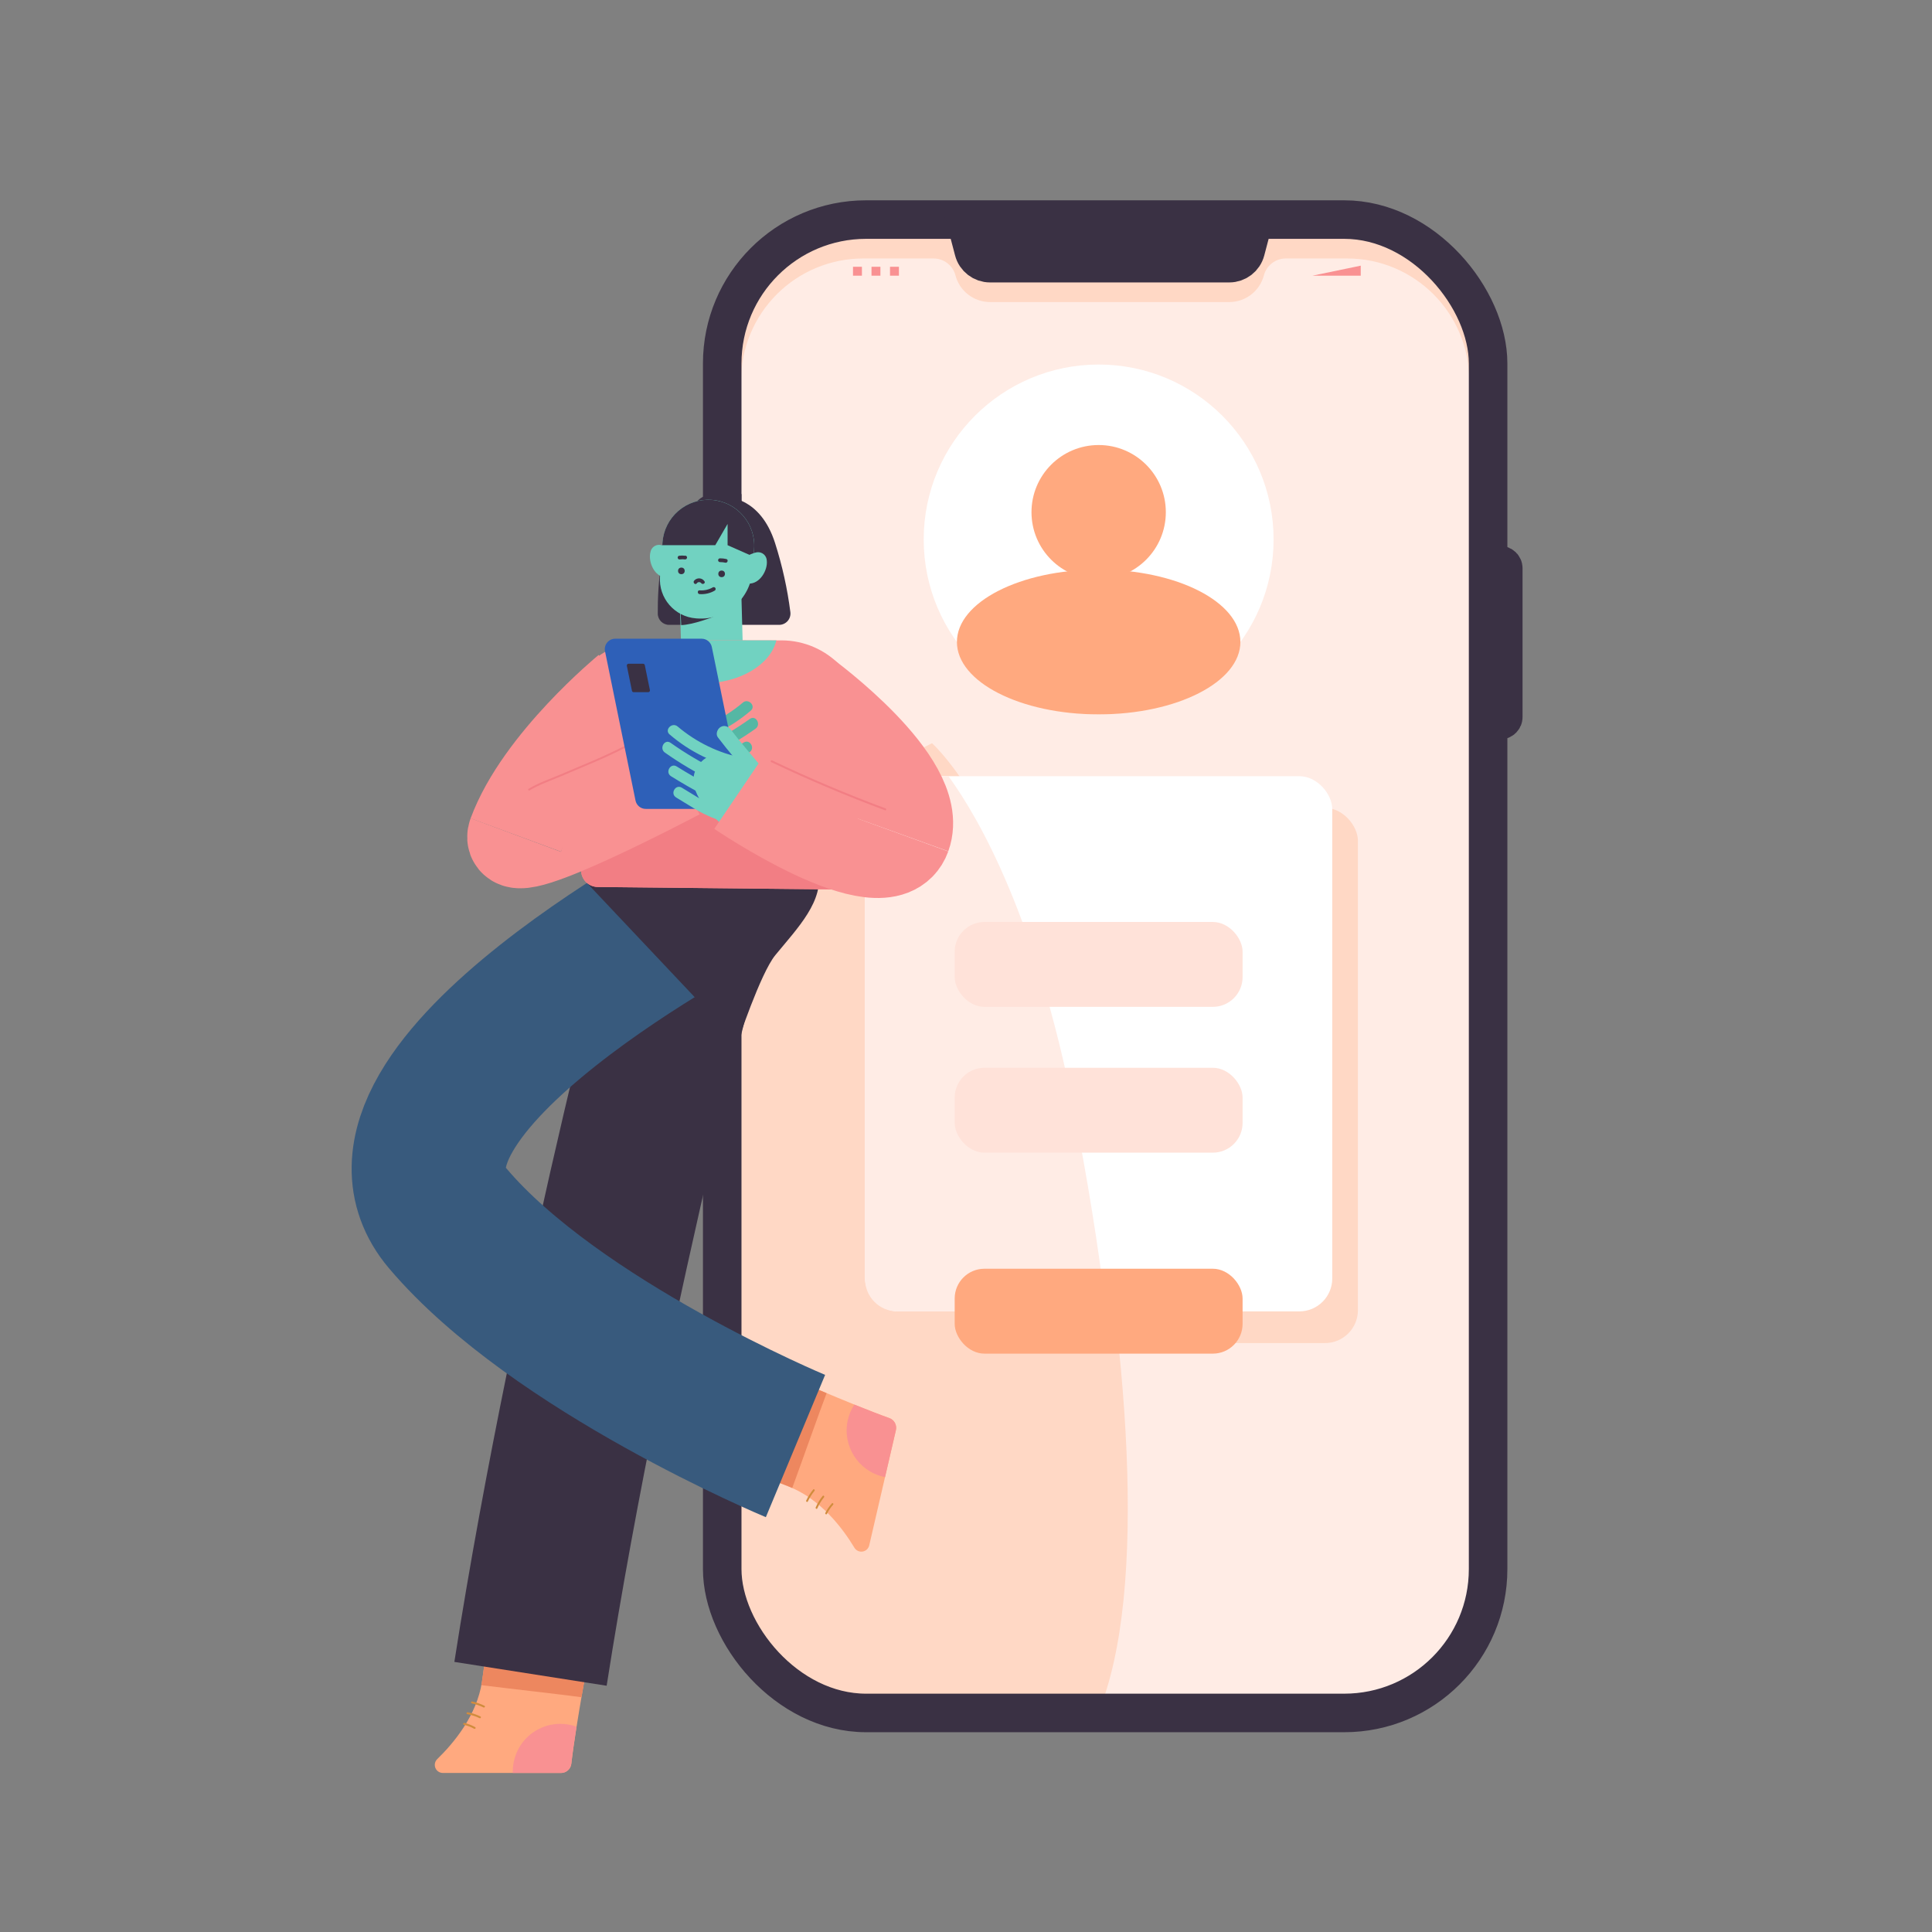 <svg width="188" height="188" viewBox="0 0 188 188" fill="none" xmlns="http://www.w3.org/2000/svg">
<rect x="0" y="0" width="188" height="188" fill="#808080" stroke="none"/>
<rect x="70.278" y="21.367" width="74.527" height="145.317" rx="13.999" fill="#FFECE5"/>
<path d="M90.692 72.323L70.278 82.626V152.965C70.278 160.542 76.42 166.684 83.997 166.684H106.862C111.8 154.755 109.802 130.511 105.301 107.675C99.915 80.377 90.692 72.323 90.692 72.323V72.323Z" fill="#FFD8C5"/>
<path d="M135.987 22.271C134.407 21.744 132.752 21.475 131.086 21.476H83.997C82.331 21.475 80.676 21.744 79.096 22.271C73.785 24.302 70.276 29.399 70.276 35.086V152.965C70.276 158.938 74.14 164.225 79.831 166.039C75.193 164.298 72.119 159.865 72.114 154.911V37.034C72.114 33.883 73.365 30.86 75.594 28.632C77.822 26.404 80.844 25.152 83.995 25.152H90.84C91.843 25.151 92.72 25.827 92.975 26.797C93.377 28.326 94.759 29.391 96.339 29.392H119.622C121.203 29.391 122.584 28.326 122.987 26.797C123.242 25.827 124.119 25.151 125.122 25.152H131.086C137.648 25.152 142.968 30.472 142.968 37.034V154.911C142.962 159.865 139.888 164.298 135.25 166.039C140.941 164.225 144.805 158.938 144.805 152.965V35.088C144.806 29.401 141.298 24.303 135.987 22.271V22.271Z" fill="#FFD8C5"/>
<rect x="70.278" y="21.367" width="74.527" height="145.317" rx="13.999" stroke="#3A3144" stroke-width="3.75"/>
<path d="M70.698 48.382C70.698 48.382 73.982 48.309 75.425 52.858C76.123 55.047 76.621 57.294 76.911 59.572C76.948 59.884 76.85 60.197 76.642 60.432C76.434 60.667 76.135 60.802 75.822 60.804H65.109C64.506 60.804 64.015 60.32 64.006 59.718C63.986 57.145 64.245 50.793 67.194 49.06" fill="#3A3144"/>
<path d="M119.622 25.608H96.339C95.593 25.608 94.94 25.105 94.751 24.383L93.987 21.477H121.974L121.21 24.383C121.021 25.105 120.368 25.608 119.622 25.608Z" fill="#3A3144" stroke="#3A3144" stroke-width="3.75"/>
<path d="M69.425 49.953H70.278V65.021H69.425C69.264 65.021 69.133 64.89 69.133 64.728V50.245C69.133 50.084 69.264 49.953 69.425 49.953V49.953Z" fill="#3A3144" stroke="#3A3144" stroke-width="3.75"/>
<path d="M69.425 70.068H70.278V85.136H69.425C69.264 85.136 69.133 85.005 69.133 84.844V70.361C69.133 70.199 69.264 70.068 69.425 70.068Z" fill="#3A3144" stroke="#3A3144" stroke-width="3.75"/>
<path d="M145.99 70.068H145.138V55.001H145.99C146.152 55.001 146.282 55.132 146.282 55.293V69.776C146.282 69.938 146.152 70.068 145.99 70.068V70.068Z" fill="#3A3144" stroke="#3A3144" stroke-width="3.75"/>
<path d="M83.004 25.959H83.872V26.826H83.004V25.959Z" fill="#F99192"/>
<path d="M84.805 25.959H85.672V26.826H84.805V25.959Z" fill="#F99192"/>
<path d="M86.606 25.959H87.473V26.826H86.606V25.959Z" fill="#F99192"/>
<path d="M127.702 26.828H132.411V25.851L127.702 26.828Z" fill="#F99192"/>
<rect x="86.674" y="78.615" width="45.463" height="52.078" rx="3.204" fill="#FFD8C5"/>
<rect x="84.177" y="75.531" width="45.463" height="52.078" rx="3.204" fill="white"/>
<path d="M84.177 78.671V124.469C84.177 126.203 85.582 127.609 87.315 127.61H107.643C106.87 121.178 105.789 114.551 104.503 108.035C100.841 89.476 95.404 79.818 92.297 75.531H87.315C85.582 75.532 84.177 76.938 84.177 78.671H84.177Z" fill="#FFECE5"/>
<path d="M57.5 160.038C57.5 160.038 56.03 167.799 55.598 171.627C55.54 172.138 55.108 172.525 54.593 172.525H43.101C42.78 172.528 42.489 172.334 42.368 172.036C42.246 171.738 42.319 171.396 42.55 171.173C44.13 169.641 46.409 166.925 46.901 163.639C47.673 158.494 47.93 153.228 47.93 153.228" fill="#FFA97F"/>
<path d="M46.897 163.638C47.298 160.968 47.561 158.263 47.719 156.288L54.517 157.923L57.502 160.045C57.502 160.045 57.057 162.401 56.583 165.155C54.595 164.88 49.841 164.354 46.835 163.981C46.857 163.862 46.881 163.759 46.897 163.638V163.638Z" fill="#ED875F"/>
<path d="M47.144 165.984C46.764 165.799 46.364 165.659 45.951 165.567C45.835 165.543 45.786 165.719 45.902 165.751C46.299 165.837 46.685 165.971 47.052 166.148C47.157 166.199 47.25 166.041 47.144 165.99V165.984Z" fill="#D18C3D"/>
<path d="M46.752 167.026C46.359 166.835 45.942 166.697 45.512 166.616C45.396 166.596 45.347 166.772 45.462 166.8C45.877 166.876 46.28 167.007 46.66 167.189C46.765 167.241 46.859 167.083 46.752 167.031V167.026Z" fill="#D18C3D"/>
<path d="M46.236 168.06C45.907 167.877 45.555 167.741 45.189 167.654C45.073 167.629 45.025 167.805 45.139 167.838C45.49 167.918 45.828 168.048 46.142 168.224C46.247 168.281 46.339 168.123 46.236 168.066V168.06Z" fill="#D18C3D"/>
<path d="M54.525 167.744C53.299 167.743 52.122 168.23 51.255 169.097C50.387 169.963 49.9 171.139 49.9 172.366V172.526H54.586C55.1 172.525 55.533 172.138 55.591 171.627C55.705 170.626 55.888 169.354 56.1 168.022C55.595 167.838 55.062 167.744 54.525 167.744V167.744Z" fill="#F99192"/>
<path d="M75.673 133.517C75.673 133.517 82.902 136.7 86.531 137.988C87.017 138.158 87.296 138.668 87.179 139.169L84.583 150.378C84.511 150.691 84.257 150.929 83.94 150.979C83.623 151.03 83.308 150.883 83.142 150.608C82.005 148.722 79.873 145.889 76.783 144.667C71.95 142.745 66.873 141.304 66.873 141.304" fill="#FFA97F"/>
<path d="M76.782 144.658C74.272 143.664 71.696 142.799 69.8 142.196L72.924 135.948L75.667 133.521C75.667 133.521 77.859 134.486 80.436 135.568C79.719 137.442 78.133 141.953 77.091 144.798C76.992 144.748 76.889 144.7 76.782 144.658Z" fill="#ED875F"/>
<path d="M79.126 144.945C78.859 145.272 78.632 145.631 78.451 146.012C78.402 146.119 78.56 146.213 78.609 146.104C78.784 145.737 79.001 145.391 79.256 145.075C79.329 144.983 79.201 144.853 79.126 144.945V144.945Z" fill="#D18C3D"/>
<path d="M80.053 145.567C79.778 145.908 79.549 146.284 79.374 146.685C79.328 146.791 79.486 146.885 79.533 146.777C79.701 146.39 79.92 146.027 80.184 145.698C80.257 145.606 80.127 145.476 80.053 145.567V145.567Z" fill="#D18C3D"/>
<path d="M80.943 146.302C80.69 146.577 80.478 146.887 80.312 147.221C80.261 147.326 80.419 147.42 80.47 147.313C80.628 146.989 80.831 146.689 81.073 146.422C81.152 146.336 81.023 146.205 80.943 146.293V146.302Z" fill="#D18C3D"/>
<path d="M82.506 138.155C81.93 140.642 83.478 143.125 85.965 143.702L86.123 143.734L87.179 139.169C87.296 138.668 87.017 138.158 86.531 137.988C85.581 137.65 84.384 137.183 83.135 136.678C82.84 137.129 82.628 137.63 82.506 138.155V138.155Z" fill="#F99192"/>
<path d="M61.226 67.356C61.226 67.356 52.746 74.329 50.192 81.255" stroke="#F99192" stroke-width="9.375"/>
<path d="M78.311 67.942C78.311 67.942 89.662 76.268 87.867 81.246" stroke="#F99192" stroke-width="9.375"/>
<path d="M68.334 85.204C68.334 85.204 57.492 125.384 51.623 162.877" stroke="#3A3144" stroke-width="15" stroke-linejoin="round"/>
<circle cx="69.278" cy="83.89" r="10.362" fill="#385A7D"/>
<path d="M70.965 86.442C70.965 86.442 33.03 106.109 43.566 118.556C54.102 131.004 77.407 140.711 77.407 140.711" stroke="#385A7D" stroke-width="15"/>
<path d="M57.114 85.919L71.766 101.449C71.766 101.449 73.99 94.724 75.441 92.949C77.646 90.261 80.219 87.666 79.616 84.656" fill="#3A3144"/>
<path d="M63.297 53.715C63.053 54.619 63.635 56.103 64.767 56.192L65.262 53.647C65.296 53.476 64.506 53.077 64.367 53.051C64.136 52.984 63.888 53.018 63.684 53.144C63.48 53.271 63.339 53.478 63.297 53.715Z" fill="#71D2C1"/>
<path d="M69.129 57.423L69.271 62.619" stroke="#71D2C1" stroke-width="6"/>
<path d="M69.388 60.036C69.388 60.036 67.424 60.798 66.285 60.828L66.188 58.588L66.515 58.611" fill="#3A3144"/>
<path d="M67.829 60.18L67.732 60.173C65.639 60.018 64.068 58.196 64.224 56.103L64.471 52.771C64.558 51.589 65.111 50.49 66.009 49.715C66.907 48.941 68.075 48.556 69.258 48.643C71.719 48.826 73.566 50.969 73.384 53.43L73.228 55.525C73.023 58.302 70.605 60.386 67.827 60.18L67.829 60.18Z" fill="#71D2C1"/>
<path d="M69.254 48.647C68.072 48.559 66.904 48.945 66.006 49.719C65.109 50.493 64.555 51.592 64.468 52.774L64.448 53.051H69.602L70.8 50.984V53.051L73.912 54.428L73.352 53.819L73.381 53.426C73.559 50.967 71.713 48.829 69.254 48.647V48.647Z" fill="#3A3144"/>
<path d="M74.616 54.552C74.723 55.484 73.927 56.871 72.801 56.787L72.687 54.196C72.687 54.023 73.519 53.744 73.661 53.74C73.897 53.71 74.136 53.781 74.318 53.935C74.499 54.09 74.608 54.314 74.616 54.552Z" fill="#71D2C1"/>
<path d="M83.96 70.653L83.207 84.998C83.16 85.875 82.431 86.561 81.553 86.552L58.169 86.312C57.35 86.304 56.663 85.693 56.559 84.88L54.861 71.619C54.559 69.257 55.289 66.88 56.864 65.094C58.439 63.309 60.707 62.288 63.088 62.292L76.061 62.314C78.231 62.318 80.306 63.213 81.799 64.789C83.292 66.365 84.073 68.484 83.96 70.653V70.653Z" fill="#F99192"/>
<path d="M75.548 62.314L63.086 62.292C62.478 62.29 61.872 62.355 61.278 62.485C61.954 64.773 64.881 66.493 68.391 66.493C71.987 66.493 74.971 64.684 75.548 62.314Z" fill="#71D2C1"/>
<path d="M81.986 86.497C81.279 84.702 79.66 82.56 76.213 80.443C69.977 76.617 60.62 79.689 56.129 81.571L56.552 84.879C56.656 85.691 57.343 86.302 58.161 86.31L81.555 86.551C81.7 86.551 81.845 86.533 81.986 86.497V86.497Z" fill="#F27E84"/>
<path d="M62.794 73.662L66.485 79.065C66.485 79.065 72.549 75.055 70.221 72.06C67.893 69.065 62.794 73.662 62.794 73.662H62.794Z" fill="#55B7A4"/>
<path d="M72.284 68.371C70.471 69.907 68.297 70.959 65.967 71.426C65.272 71.568 65.567 72.63 66.259 72.49C68.772 71.97 71.111 70.82 73.058 69.15C73.598 68.688 72.815 67.913 72.279 68.371H72.284Z" fill="#55B7A4"/>
<path d="M72.972 69.956C71.524 70.98 69.995 71.886 68.402 72.665C67.764 72.975 68.323 73.925 68.953 73.616C70.546 72.838 72.074 71.933 73.521 70.908C74.096 70.502 73.547 69.544 72.97 69.956H72.972Z" fill="#55B7A4"/>
<path d="M72.373 72.251C71.33 72.903 70.264 73.516 69.175 74.089C68.547 74.42 69.104 75.375 69.727 75.043C70.817 74.469 71.883 73.857 72.924 73.205C73.525 72.828 72.972 71.875 72.373 72.253V72.251Z" fill="#55B7A4"/>
<path d="M71.886 74.322C71.32 74.664 70.756 75.006 70.193 75.353C69.162 75.955 68.068 76.444 66.932 76.812C66.268 77.047 66.553 78.113 67.226 77.876C68.411 77.455 69.589 77.019 70.664 76.358C71.255 75.99 71.848 75.629 72.442 75.274C73.049 74.906 72.494 73.953 71.891 74.322H71.886Z" fill="#55B7A4"/>
<path d="M67.105 68.685C66.173 69.912 65.148 71.073 64.165 72.264C63.566 72.986 64.6 74.032 65.204 73.302C66.269 72.016 67.367 70.756 68.376 69.427C68.617 69.109 68.426 68.604 68.112 68.42C67.735 68.2 67.347 68.367 67.106 68.685H67.105Z" fill="#0DBF9D"/>
<path d="M68.549 56.561C68.439 56.394 68.257 56.29 68.058 56.28C67.858 56.27 67.666 56.355 67.54 56.509C67.395 56.693 67.652 56.954 67.799 56.768C67.845 56.695 67.924 56.649 68.01 56.644C68.097 56.64 68.18 56.678 68.233 56.746C68.371 56.93 68.689 56.746 68.549 56.563V56.561Z" fill="#3A3144"/>
<path d="M69.378 57.147C68.985 57.377 68.532 57.481 68.079 57.445C67.843 57.428 67.843 57.796 68.079 57.812C68.597 57.849 69.115 57.727 69.563 57.463C69.639 57.408 69.661 57.303 69.614 57.222C69.567 57.141 69.465 57.108 69.379 57.147H69.378Z" fill="#3A3144"/>
<circle cx="70.221" cy="55.842" r="0.323" fill="#3A3144"/>
<circle cx="66.303" cy="55.552" r="0.323" fill="#3A3144"/>
<path d="M70.675 54.398C70.474 54.352 70.268 54.329 70.061 54.33C69.96 54.33 69.877 54.412 69.877 54.514C69.877 54.615 69.96 54.698 70.061 54.698C70.235 54.696 70.408 54.714 70.578 54.753C70.807 54.806 70.906 54.451 70.675 54.398V54.398Z" fill="#3A3144"/>
<path d="M66.673 54.08C66.475 54.053 66.275 54.053 66.077 54.08C66.03 54.093 65.99 54.124 65.966 54.167C65.942 54.209 65.936 54.259 65.949 54.306C65.962 54.353 65.993 54.393 66.035 54.417C66.078 54.442 66.128 54.448 66.175 54.435C66.34 54.413 66.507 54.413 66.673 54.435C66.774 54.435 66.856 54.353 66.856 54.251C66.856 54.15 66.774 54.067 66.673 54.067V54.08Z" fill="#3A3144"/>
<path d="M58.634 80.305V80.241C58.643 80.123 58.459 80.123 58.45 80.241V80.305C58.45 80.424 58.634 80.423 58.634 80.305Z" fill="#F99192"/>
<path d="M55.412 79.311C55.463 79.311 55.504 79.27 55.504 79.219C55.504 79.168 55.463 79.127 55.412 79.127C55.362 79.127 55.321 79.168 55.321 79.219C55.321 79.27 55.362 79.311 55.412 79.311Z" fill="#F99192"/>
<path d="M55.964 80.535C56.014 80.535 56.056 80.494 56.056 80.443C56.056 80.392 56.014 80.351 55.964 80.351C55.913 80.351 55.872 80.392 55.872 80.443C55.872 80.494 55.913 80.535 55.964 80.535Z" fill="#F99192"/>
<path d="M59.28 79.27C59.331 79.27 59.372 79.229 59.372 79.178C59.372 79.128 59.331 79.087 59.28 79.087C59.23 79.087 59.188 79.128 59.188 79.178C59.188 79.229 59.23 79.27 59.28 79.27Z" fill="#F99192"/>
<path d="M50.192 81.255C49.207 83.906 65.886 75.099 65.886 75.099" stroke="#F99192" stroke-width="9.375"/>
<path d="M51.526 76.915C52.474 76.347 53.547 75.978 54.569 75.548C55.646 75.092 56.723 74.642 57.796 74.181C59.868 73.293 61.882 72.273 63.825 71.129C63.869 71.103 63.884 71.047 63.858 71.003C63.833 70.959 63.777 70.943 63.733 70.969C61.79 72.114 59.775 73.135 57.702 74.023C56.656 74.471 55.609 74.91 54.562 75.353C53.514 75.796 52.406 76.173 51.438 76.757C51.395 76.783 51.382 76.839 51.407 76.882C51.433 76.925 51.488 76.94 51.532 76.915H51.526Z" fill="#F27E84"/>
<path d="M71.246 78.712H62.834C62.353 78.712 61.939 78.374 61.842 77.903L58.873 63.369C58.811 63.071 58.887 62.761 59.08 62.525C59.272 62.289 59.56 62.152 59.865 62.152H68.275C68.757 62.151 69.172 62.491 69.267 62.963L72.239 77.497C72.299 77.795 72.223 78.105 72.031 78.34C71.838 78.575 71.55 78.712 71.246 78.712V78.712Z" fill="#2E60B8"/>
<path d="M63.071 67.356H61.66C61.58 67.357 61.511 67.301 61.495 67.222L60.997 64.791C60.987 64.741 61 64.689 61.032 64.65C61.065 64.61 61.113 64.587 61.164 64.587H62.579C62.659 64.587 62.729 64.644 62.744 64.723L63.242 67.154C63.252 67.205 63.239 67.257 63.205 67.296C63.172 67.336 63.123 67.358 63.071 67.356V67.356Z" fill="#3A3144"/>
<path d="M75.441 75.987L71.75 81.389C71.75 81.389 65.686 77.38 68.012 74.385C70.338 71.389 75.441 75.987 75.441 75.987V75.987Z" fill="#71D2C1"/>
<path d="M65.166 71.474C67.113 73.145 69.452 74.294 71.965 74.815C72.657 74.954 72.955 73.896 72.259 73.751C69.928 73.283 67.754 72.232 65.941 70.695C65.405 70.237 64.62 71.013 65.162 71.474H65.166Z" fill="#71D2C1"/>
<path d="M64.701 73.233C66.149 74.257 67.677 75.163 69.271 75.941C69.907 76.25 70.465 75.3 69.822 74.989C68.228 74.211 66.7 73.305 65.252 72.281C64.672 71.871 64.12 72.832 64.701 73.233V73.233Z" fill="#71D2C1"/>
<path d="M65.298 75.535C66.342 76.188 67.408 76.8 68.495 77.372C69.124 77.703 69.682 76.751 69.047 76.421C67.959 75.849 66.893 75.236 65.849 74.583C65.247 74.204 64.694 75.158 65.298 75.535Z" fill="#71D2C1"/>
<path d="M65.787 77.598C66.382 77.956 66.975 78.317 67.566 78.683C68.641 79.344 69.818 79.785 71.004 80.2C71.674 80.437 71.963 79.372 71.296 79.136C70.164 78.736 69.061 78.311 68.036 77.677C67.474 77.33 66.91 76.988 66.344 76.647C65.736 76.279 65.181 77.231 65.793 77.598H65.787Z" fill="#71D2C1"/>
<path d="M69.855 71.75C70.864 73.08 71.961 74.342 73.027 75.627C73.631 76.362 74.666 75.311 74.065 74.589C73.082 73.402 72.056 72.237 71.125 71.009C70.884 70.693 70.491 70.528 70.118 70.745C69.807 70.928 69.613 71.432 69.855 71.75V71.75Z" fill="#71D2C1"/>
<path d="M87.867 81.255C86.069 86.216 72.134 76.775 72.134 76.775" stroke="#F99192" stroke-width="9.375"/>
<path d="M75.041 74.158C78.664 75.886 82.358 77.449 86.123 78.85C86.235 78.892 86.282 78.714 86.172 78.666C82.426 77.272 78.747 75.714 75.134 73.993C75.028 73.942 74.934 74.1 75.041 74.151V74.158Z" fill="#F27E84"/>
<circle cx="106.908" cy="52.495" r="17.023" fill="white"/>
<circle cx="106.909" cy="49.841" r="6.536" fill="#FFA97F"/>
<ellipse cx="106.908" cy="62.47" rx="13.792" ry="7.045" fill="#FFA97F"/>
<rect x="92.899" y="89.715" width="28.016" height="8.261" rx="2.897" fill="#FFE2D9"/>
<rect x="92.899" y="103.904" width="28.016" height="8.261" rx="2.897" fill="#FFE2D9"/>
<rect x="92.899" y="123.459" width="28.016" height="8.261" rx="2.897" fill="#FFA97F"/>
</svg>

